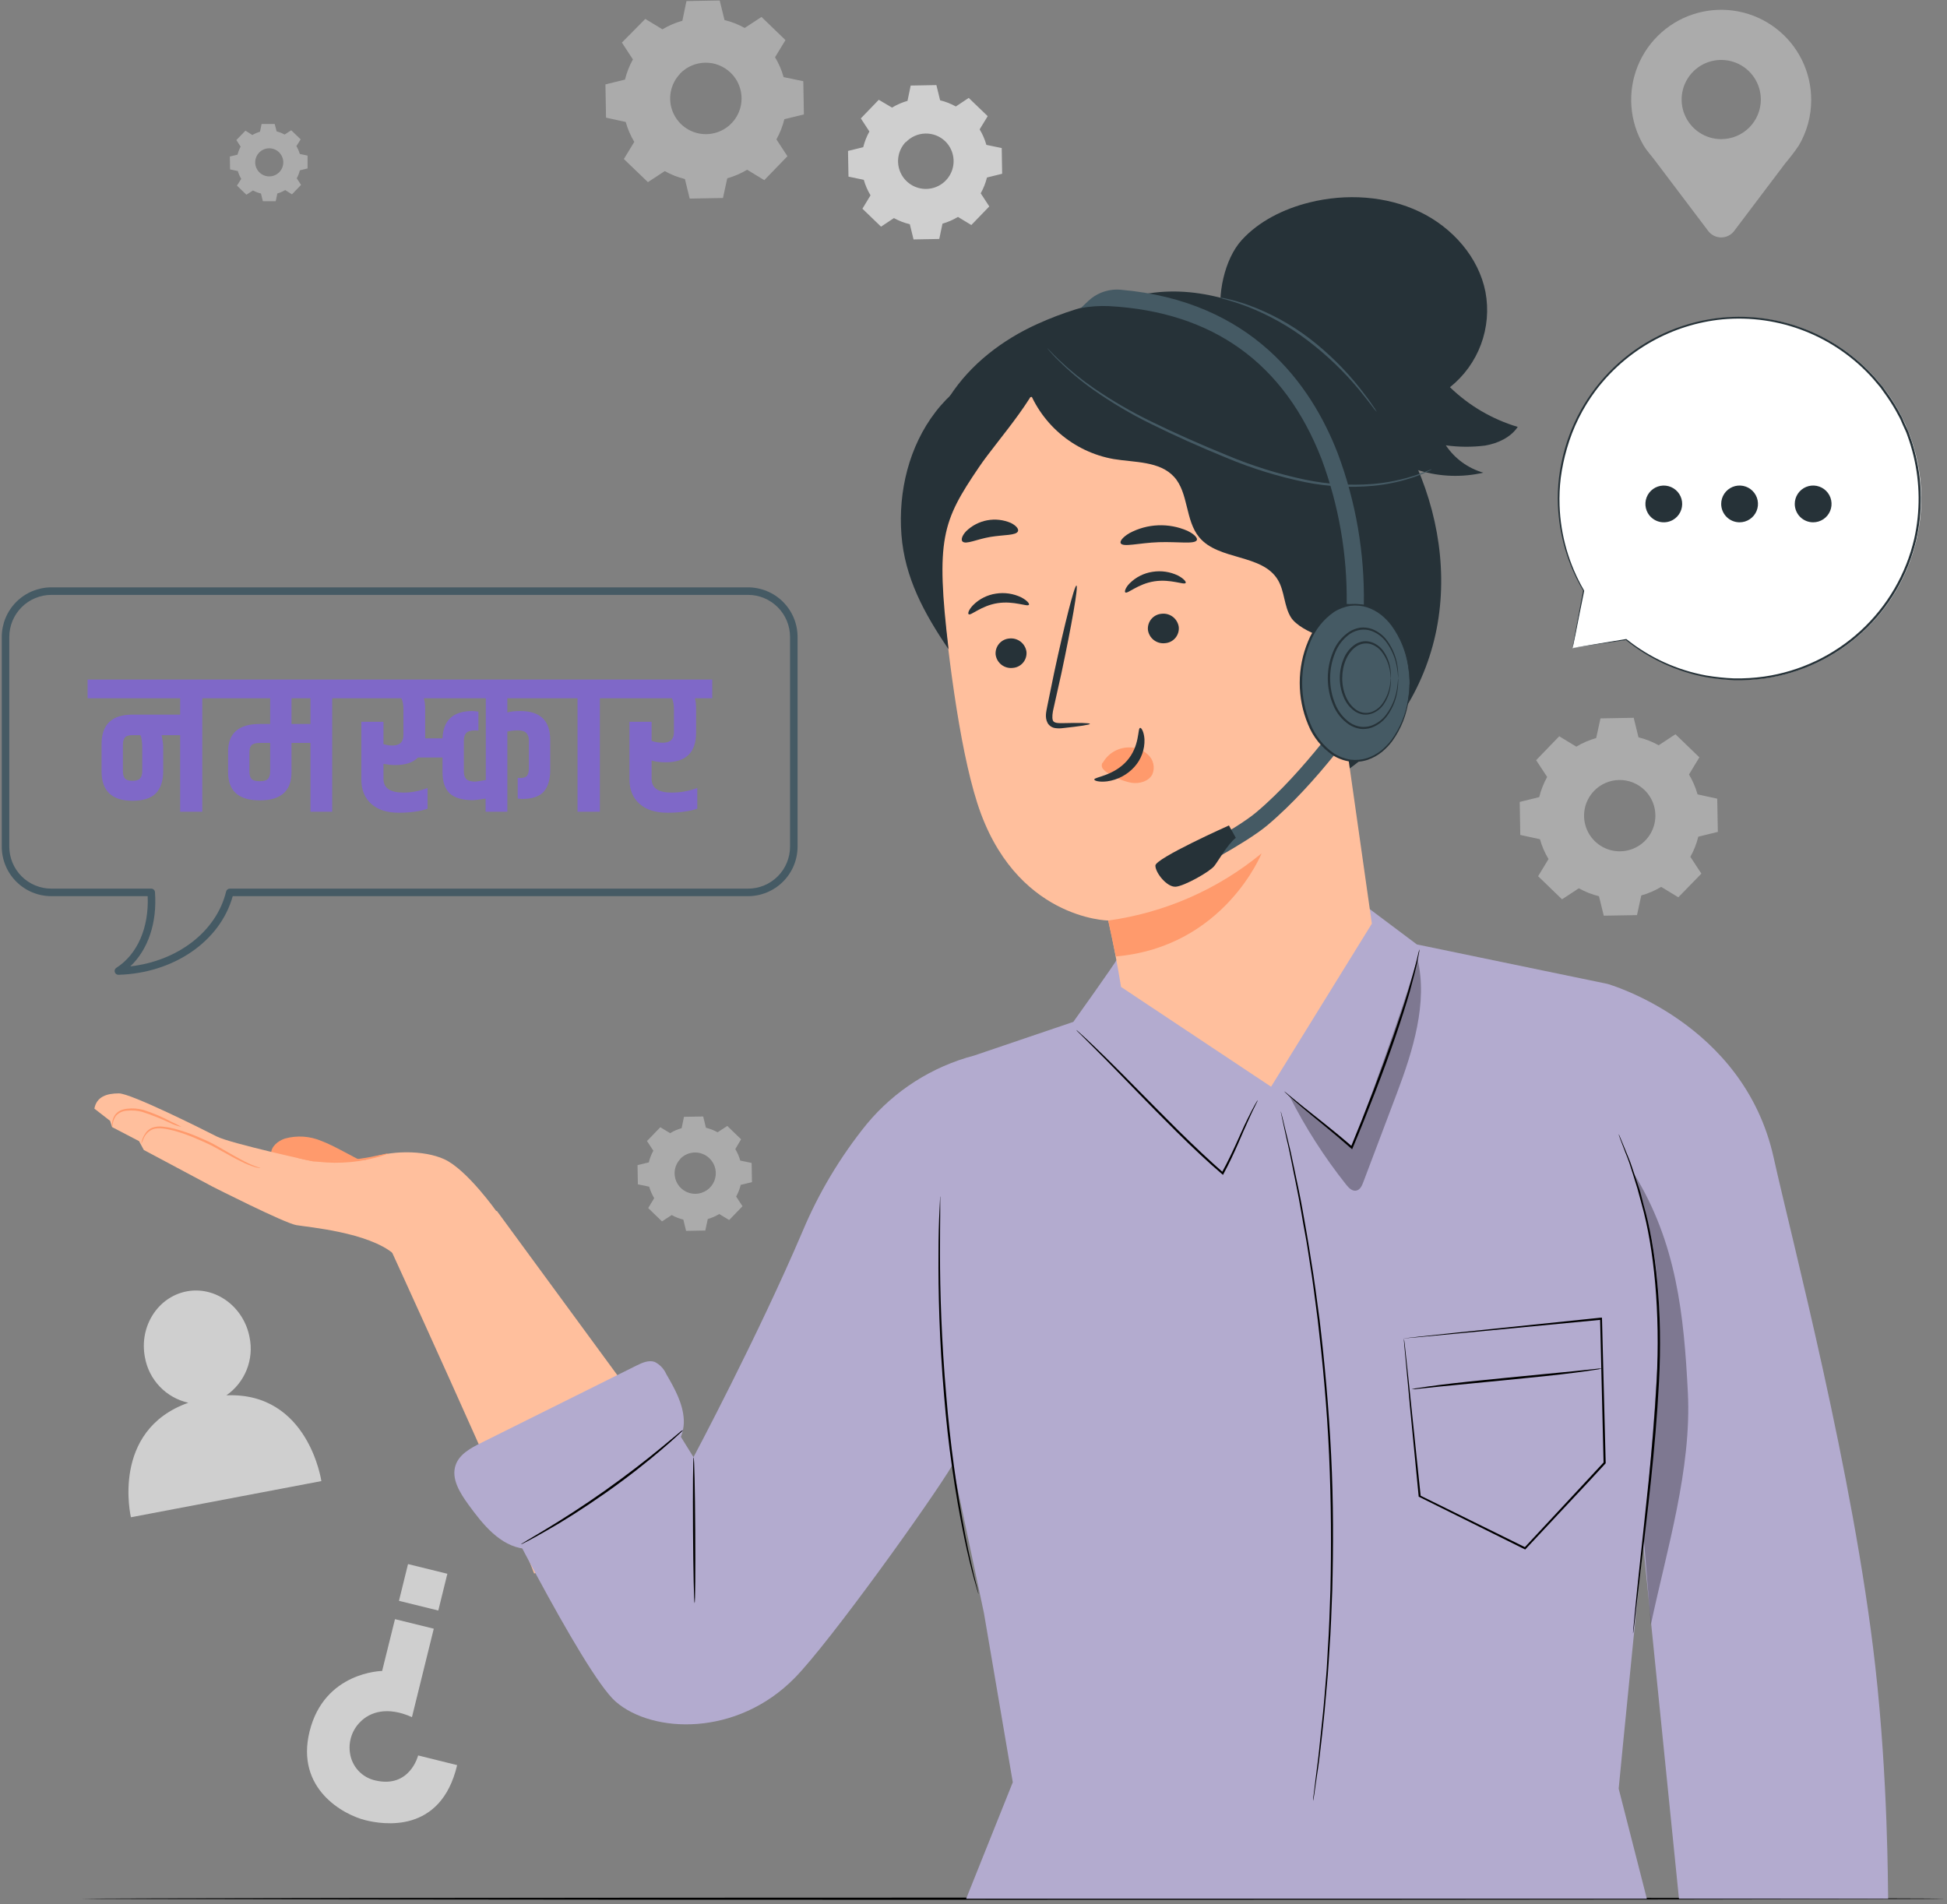 <svg width="410" height="401" viewBox="0 0 410 401" fill="none" xmlns="http://www.w3.org/2000/svg">
<rect x="0" y="0" width="410" height="401" fill="#808080" stroke="none"/>
<path d="M139.497 6.177C140.809 5.391 142.221 4.783 143.694 4.372L144.552 0.229L151.556 0.102L152.567 4.218C154.052 4.584 155.482 5.146 156.819 5.888L160.357 3.568L165.403 8.442L163.209 12.053C163.996 13.362 164.603 14.771 165.014 16.241L169.158 17.099L169.284 24.103L165.168 25.105C164.803 26.59 164.242 28.02 163.498 29.356L165.818 32.904L160.944 37.94L157.333 35.747C156.024 36.534 154.616 37.141 153.145 37.552L152.242 41.695L145.238 41.822L144.227 37.706C142.745 37.34 141.318 36.778 139.985 36.036L136.437 38.356L131.373 33.49L133.567 29.88C132.781 28.568 132.173 27.156 131.762 25.683L127.619 24.78L127.492 17.776L131.608 16.765C131.974 15.28 132.536 13.85 133.278 12.513L130.958 8.966L135.887 3.983L139.497 6.177ZM143.234 15.51C142.201 16.579 141.508 17.931 141.242 19.394C140.977 20.857 141.152 22.366 141.744 23.73C142.337 25.094 143.32 26.252 144.57 27.057C145.821 27.862 147.282 28.278 148.768 28.253C150.255 28.228 151.701 27.762 152.923 26.915C154.146 26.068 155.089 24.878 155.635 23.494C156.181 22.111 156.304 20.597 155.989 19.144C155.675 17.691 154.936 16.363 153.867 15.329C153.156 14.639 152.315 14.095 151.393 13.73C150.471 13.365 149.486 13.186 148.495 13.203C147.504 13.22 146.525 13.432 145.616 13.828C144.707 14.224 143.885 14.796 143.198 15.51H143.234Z" fill="#ABABAB"/>
<path d="M141.119 238.64C141.875 238.184 142.688 237.832 143.538 237.593L144.034 235.201L148.078 235.129L148.656 237.503C149.514 237.71 150.339 238.032 151.111 238.459L153.151 237.123L156.058 239.931L154.839 241.998C155.295 242.754 155.647 243.567 155.886 244.417L158.278 244.913L158.35 248.957L155.976 249.535C155.769 250.392 155.447 251.218 155.019 251.99L156.355 254.03L153.548 256.936L151.463 255.673C150.706 256.127 149.893 256.482 149.044 256.729L148.521 259.148L144.477 259.22L143.899 256.846C143.041 256.639 142.216 256.317 141.444 255.889L139.404 257.225L136.498 254.418L137.761 252.333C137.306 251.575 136.951 250.762 136.705 249.914L134.322 249.417L134.25 245.374L136.624 244.796C136.831 243.938 137.153 243.112 137.581 242.341L136.245 240.301L139.052 237.394L141.137 238.658L141.119 238.64ZM143.276 244.056C142.678 244.673 142.277 245.454 142.123 246.299C141.97 247.145 142.07 248.017 142.412 248.805C142.755 249.593 143.323 250.262 144.046 250.727C144.768 251.192 145.613 251.432 146.472 251.417C147.331 251.402 148.166 251.132 148.872 250.642C149.578 250.152 150.122 249.463 150.436 248.663C150.75 247.863 150.82 246.988 150.636 246.149C150.453 245.309 150.024 244.543 149.405 243.947C148.998 243.55 148.517 243.236 147.988 243.024C147.46 242.812 146.895 242.707 146.326 242.714C145.757 242.72 145.194 242.839 144.671 243.063C144.148 243.287 143.674 243.612 143.276 244.02V244.056Z" fill="#ABABAB"/>
<path d="M53.096 28.463C53.612 28.15 54.168 27.908 54.748 27.741L55.091 26.107H57.844L58.259 27.677C58.844 27.826 59.408 28.047 59.938 28.336L61.328 27.434L63.314 29.347L62.411 30.773C62.724 31.29 62.966 31.845 63.133 32.425L64.767 32.768V35.476L63.142 35.873C63.001 36.459 62.782 37.024 62.492 37.552L63.395 38.942L61.481 40.928L60.055 40.025C59.539 40.338 58.983 40.581 58.404 40.748L58.06 42.381H55.353L54.955 40.757C54.37 40.615 53.805 40.397 53.276 40.107L51.886 41.009L49.901 39.087L50.803 37.669C50.491 37.153 50.248 36.598 50.081 36.018L48.447 35.675L48.402 32.967L50.018 32.57C50.167 31.985 50.388 31.421 50.677 30.891L49.774 29.501L51.688 27.515L53.114 28.418L53.096 28.463ZM54.567 32.136C54.161 32.558 53.888 33.09 53.784 33.666C53.68 34.242 53.749 34.836 53.982 35.373C54.216 35.91 54.603 36.366 55.096 36.682C55.588 36.999 56.163 37.163 56.748 37.153C57.334 37.143 57.903 36.959 58.384 36.626C58.865 36.292 59.237 35.823 59.452 35.279C59.666 34.734 59.715 34.138 59.591 33.566C59.467 32.994 59.176 32.471 58.755 32.064C58.476 31.794 58.146 31.581 57.784 31.438C57.422 31.296 57.035 31.226 56.646 31.232C56.258 31.239 55.874 31.322 55.517 31.477C55.16 31.633 54.837 31.857 54.567 32.136Z" fill="#ABABAB"/>
<path d="M187.844 22.659C188.862 22.044 189.958 21.567 191.103 21.242L191.771 18.019L197.186 17.92L197.972 21.124C199.129 21.407 200.243 21.845 201.284 22.424L203.992 20.619L207.991 24.464L206.294 27.244C206.911 28.265 207.388 29.364 207.711 30.512L210.942 31.18L211.033 36.595L207.837 37.381C207.547 38.544 207.104 39.664 206.52 40.711L208.325 43.474L204.543 47.391L201.727 45.685C200.707 46.298 199.612 46.775 198.468 47.102L197.791 50.324L192.375 50.424L191.59 47.219C190.42 46.943 189.294 46.509 188.241 45.929L185.533 47.734L181.607 43.952L183.313 41.136C182.699 40.114 182.222 39.015 181.896 37.868L178.674 37.2L178.574 31.784L181.779 30.999C182.062 29.845 182.499 28.733 183.078 27.695L181.273 24.933L185.055 21.016L187.844 22.659ZM190.751 29.88C189.948 30.713 189.41 31.765 189.205 32.904C189 34.042 189.137 35.216 189.6 36.277C190.062 37.337 190.829 38.237 191.802 38.862C192.776 39.487 193.913 39.809 195.07 39.788C196.227 39.766 197.351 39.402 198.301 38.741C199.251 38.081 199.984 37.153 200.406 36.076C200.829 34.999 200.923 33.821 200.676 32.691C200.429 31.561 199.852 30.529 199.019 29.726C198.462 29.197 197.806 28.783 197.088 28.508C196.371 28.233 195.606 28.102 194.838 28.123C194.07 28.144 193.313 28.317 192.612 28.63C191.911 28.944 191.278 29.393 190.751 29.952V29.88Z" fill="#CFCFCF"/>
<path d="M331.947 157.241C333.253 156.454 334.659 155.847 336.126 155.436L337.029 151.293L344.024 151.166L345.035 155.282C346.521 155.644 347.951 156.206 349.287 156.952L352.816 154.632L357.853 159.497L355.668 163.108C356.45 164.419 357.057 165.827 357.473 167.296L361.617 168.199L361.743 175.194L357.627 176.205C357.265 177.688 356.703 179.115 355.957 180.447L358.277 183.986L353.421 188.968L349.81 186.775C348.501 187.56 347.092 188.168 345.622 188.58L344.719 192.723L337.724 192.841L336.713 188.743C335.231 188.376 333.805 187.815 332.471 187.073L328.932 189.392L323.896 184.527L326.089 180.917C325.303 179.611 324.695 178.205 324.284 176.738L320.141 175.835L320.023 168.885L324.13 167.874C324.496 166.389 325.058 164.959 325.8 163.622L323.48 160.093L328.346 155.056L331.956 157.25L331.947 157.241ZM335.675 166.565C334.644 167.634 333.954 168.985 333.691 170.446C333.427 171.908 333.604 173.415 334.197 174.776C334.79 176.137 335.773 177.293 337.022 178.095C338.272 178.898 339.731 179.312 341.216 179.286C342.7 179.259 344.144 178.793 345.364 177.946C346.584 177.1 347.525 175.91 348.069 174.528C348.613 173.147 348.736 171.635 348.421 170.183C348.105 168.732 347.367 167.407 346.299 166.375C345.59 165.689 344.752 165.149 343.834 164.787C342.915 164.424 341.935 164.247 340.948 164.265C339.961 164.282 338.987 164.495 338.082 164.889C337.177 165.284 336.359 165.853 335.675 166.565Z" fill="#ABABAB"/>
<path d="M381.403 21.052C381.408 18.137 380.741 15.259 379.453 12.644C378.165 10.028 376.291 7.745 373.976 5.972C371.662 4.198 368.97 2.983 366.11 2.419C363.249 1.856 360.297 1.96 357.483 2.724C354.67 3.487 352.07 4.89 349.886 6.822C347.703 8.754 345.995 11.163 344.894 13.863C343.794 16.563 343.331 19.48 343.542 22.388C343.753 25.296 344.631 28.116 346.11 30.629L346.164 30.701C346.886 31.929 347.798 32.804 348.718 34.086L359.739 48.673C360.059 49.087 360.469 49.422 360.939 49.653C361.408 49.883 361.924 50.003 362.447 50.003C362.97 50.003 363.486 49.883 363.956 49.653C364.425 49.422 364.836 49.087 365.155 48.673L375.987 34.33C376.971 33.178 377.89 31.973 378.74 30.719L378.785 30.665C380.504 27.754 381.408 24.433 381.403 21.052ZM362.447 29.302C360.798 29.3 359.187 28.81 357.816 27.892C356.446 26.975 355.378 25.672 354.748 24.147C354.119 22.623 353.955 20.947 354.277 19.329C354.6 17.712 355.395 16.227 356.562 15.061C357.729 13.896 359.215 13.102 360.833 12.781C362.45 12.46 364.127 12.626 365.65 13.257C367.174 13.889 368.476 14.958 369.392 16.329C370.308 17.701 370.797 19.313 370.797 20.962C370.797 22.058 370.581 23.143 370.161 24.156C369.741 25.168 369.126 26.088 368.351 26.863C367.575 27.637 366.655 28.251 365.642 28.67C364.629 29.089 363.543 29.303 362.447 29.302Z" fill="#ABABAB"/>
<path d="M47.672 293.854C49.593 292.518 51.079 290.648 51.947 288.476C52.815 286.303 53.027 283.924 52.555 281.632C51.318 275.142 45.334 270.801 39.295 271.965C33.257 273.129 29.276 279.321 30.513 285.82C30.917 288.145 32.001 290.297 33.629 292.005C35.256 293.713 37.354 294.9 39.657 295.415C23.211 301.264 27.57 319.533 27.57 319.533L67.674 311.915C67.674 311.915 64.966 293.123 47.672 293.854Z" fill="#CFCFCF"/>
<path d="M96.264 371.733L88.051 369.693C88.051 369.693 86.345 376.625 79.106 374.973C77.706 374.681 76.432 373.959 75.462 372.909C74.491 371.859 73.872 370.533 73.69 369.115C73.519 367.927 73.632 366.715 74.02 365.58C74.407 364.444 75.058 363.416 75.919 362.58C77.887 360.612 81.48 359.267 86.751 361.623L91.345 343.002L83.176 340.989L80.469 351.902C80.469 351.902 68.292 352.037 65.187 364.656C62.208 376.733 72.345 382.203 76.984 383.34C80.541 384.216 92.826 386.337 96.264 371.733Z" fill="#CFCFCF"/>
<path d="M84.014 337.133L92.297 339.174L94.204 331.434L85.921 329.393L84.014 337.133Z" fill="#CFCFCF"/>
<path d="M409.494 399.867C409.494 399.994 321.633 400.102 213.281 400.102C104.93 400.102 17.059 399.958 17.059 399.867C17.059 399.777 104.893 399.633 213.281 399.633C321.669 399.633 409.494 399.732 409.494 399.867Z" fill="black"/>
<path d="M331.102 136.516L342.421 134.711C349.839 140.697 359.229 143.691 368.744 143.105C378.258 142.519 387.209 138.395 393.837 131.544C400.465 124.693 404.291 115.61 404.562 106.082C404.833 96.553 401.53 87.267 395.302 80.051C389.074 72.834 380.371 68.208 370.905 67.082C361.44 65.956 351.895 68.412 344.148 73.967C336.401 79.521 331.012 87.773 329.04 97.099C327.069 106.426 328.657 116.152 333.494 124.367L331.102 136.516Z" fill="white"/>
<path d="M331.103 136.516C331.103 136.516 331.103 136.264 331.229 135.749L331.662 133.438C332.051 131.362 332.628 128.321 333.377 124.349C333.379 124.336 333.384 124.324 333.391 124.313C333.399 124.302 333.408 124.293 333.419 124.286C333.431 124.279 333.443 124.274 333.456 124.273C333.469 124.271 333.482 124.273 333.495 124.277C333.503 124.272 333.512 124.27 333.522 124.27C333.531 124.27 333.541 124.272 333.549 124.277L333.386 124.403C330.157 118.951 328.33 112.782 328.07 106.45C327.99 104.479 328.065 102.505 328.296 100.547C328.564 98.45 328.993 96.377 329.577 94.346C331.709 86.981 336.003 80.427 341.903 75.532C347.803 70.636 355.037 67.625 362.668 66.888C368.655 66.323 374.691 67.178 380.286 69.385C385.88 71.592 390.875 75.087 394.865 79.588L396.399 81.393C396.877 82.025 397.302 82.684 397.771 83.316C398.662 84.6 399.473 85.939 400.199 87.323C400.596 87.991 400.849 88.731 401.183 89.426C401.517 90.121 401.86 90.816 402.086 91.556C402.621 92.989 403.064 94.454 403.412 95.943C404.801 101.729 404.847 107.756 403.548 113.563C401.807 121.113 397.817 127.958 392.103 133.192C386.39 138.427 379.223 141.805 371.55 142.88C369.441 143.166 367.314 143.29 365.186 143.25C363.211 143.156 361.242 142.945 359.292 142.618C353.082 141.462 347.26 138.768 342.359 134.783H342.44L333.973 136.056L331.816 136.372L331.103 136.471L331.852 136.336L334.027 135.975L342.404 134.585H342.485C347.381 138.504 353.176 141.144 359.346 142.266C361.281 142.589 363.235 142.79 365.195 142.871C367.308 142.905 369.421 142.775 371.514 142.483C379.095 141.386 386.168 138.024 391.805 132.837C397.443 127.651 401.382 120.882 403.106 113.418C404.381 107.678 404.328 101.723 402.952 96.007C402.599 94.539 402.162 93.092 401.643 91.674C401.418 90.943 401.039 90.275 400.741 89.571C400.443 88.867 400.154 88.154 399.766 87.495C399.051 86.127 398.249 84.806 397.365 83.541C396.914 82.909 396.462 82.259 396.011 81.637L394.494 79.831C390.554 75.386 385.621 71.931 380.096 69.746C374.572 67.562 368.61 66.709 362.695 67.258C357.458 67.775 352.385 69.373 347.798 71.951C343.21 74.528 339.206 78.029 336.04 82.232C333.281 85.909 331.219 90.061 329.957 94.481C329.373 96.492 328.942 98.543 328.666 100.619C328.427 102.562 328.342 104.521 328.413 106.477C328.634 112.765 330.404 118.901 333.567 124.34C333.584 124.358 333.594 124.383 333.594 124.408C333.594 124.433 333.584 124.457 333.567 124.475C333.549 124.49 333.527 124.498 333.504 124.498C333.481 124.498 333.458 124.49 333.441 124.475L333.603 124.421C332.809 128.348 332.195 131.362 331.798 133.448C331.59 134.467 331.428 135.253 331.319 135.776C331.211 136.3 331.103 136.516 331.103 136.516Z" fill="#263238"/>
<path d="M377.941 106.134C377.94 105.368 378.165 104.618 378.59 103.979C379.015 103.341 379.62 102.843 380.328 102.549C381.036 102.255 381.815 102.178 382.567 102.327C383.32 102.476 384.01 102.845 384.553 103.387C385.095 103.929 385.464 104.62 385.613 105.372C385.762 106.124 385.685 106.904 385.39 107.612C385.096 108.32 384.598 108.924 383.96 109.349C383.322 109.774 382.572 110 381.805 109.998C380.781 109.996 379.8 109.588 379.076 108.864C378.352 108.14 377.944 107.158 377.941 106.134Z" fill="#263238"/>
<path d="M362.449 106.134C362.447 105.368 362.673 104.618 363.098 103.98C363.522 103.342 364.126 102.845 364.834 102.55C365.541 102.256 366.32 102.178 367.072 102.326C367.824 102.474 368.515 102.842 369.057 103.384C369.6 103.925 369.969 104.615 370.12 105.366C370.27 106.118 370.194 106.897 369.901 107.605C369.608 108.313 369.112 108.919 368.474 109.345C367.837 109.771 367.088 109.998 366.322 109.998C365.296 109.998 364.313 109.591 363.587 108.867C362.861 108.143 362.452 107.16 362.449 106.134Z" fill="#263238"/>
<path d="M347.007 108.066C346.624 107.403 346.447 106.641 346.497 105.877C346.547 105.112 346.822 104.38 347.288 103.772C347.755 103.165 348.391 102.709 349.116 102.462C349.841 102.216 350.623 102.191 351.363 102.389C352.103 102.587 352.768 103 353.273 103.576C353.778 104.152 354.101 104.865 354.201 105.624C354.301 106.384 354.173 107.156 353.834 107.843C353.496 108.529 352.961 109.101 352.297 109.484C351.407 109.995 350.351 110.132 349.36 109.867C348.368 109.601 347.523 108.954 347.007 108.066Z" fill="#263238"/>
<path d="M76.579 244.706C74.205 243.577 70.206 241.221 67.733 240.301C65.288 239.255 62.561 239.07 59.998 239.777C58.544 240.265 57.091 241.429 57.082 242.964L66.785 250.121L76.579 247.54V244.706Z" fill="#FF9A6C"/>
<path d="M65.963 244.606C65.963 244.606 48.533 240.824 45.627 239.335C42.721 237.846 27.574 230.264 25.038 230.264C22.502 230.264 20.335 230.95 19.875 233.477L23.188 236.049L23.612 237.367L29.28 240.319L30.282 242.178L44.724 249.887C44.724 249.887 59.87 257.577 62.398 258.01C64.925 258.444 77.544 259.5 82.942 264.094L104.605 255.194C104.605 255.194 98.35 246.312 93.529 244.119C89.233 242.169 82.021 242.169 76.975 244.236L65.963 244.606Z" fill="#FFBF9D"/>
<path d="M80.457 259.148C80.457 259.148 108.032 319.281 112.473 331.358C112.473 331.358 143.298 326.285 144.354 309.18L104.638 255.023L80.457 259.148Z" fill="#FFBF9D"/>
<path d="M54.852 245.969C54.852 245.969 54.744 245.969 54.554 245.969C54.272 245.941 53.994 245.883 53.724 245.798C52.735 245.497 51.775 245.11 50.853 244.642C49.68 244.074 48.317 243.325 46.819 242.485C46.069 242.07 45.284 241.628 44.463 241.203C43.642 240.779 42.748 240.409 41.836 240.012C40.148 239.247 38.404 238.614 36.619 238.116C34.985 237.71 33.415 237.403 32.232 237.8C31.774 237.984 31.358 238.26 31.01 238.611C30.662 238.962 30.39 239.38 30.21 239.84C30.077 240.192 29.923 240.536 29.75 240.869C29.75 240.869 29.75 240.761 29.795 240.581C29.855 240.304 29.937 240.032 30.039 239.768C30.198 239.347 30.414 238.949 30.68 238.586C31.031 238.089 31.521 237.706 32.088 237.485C32.788 237.25 33.531 237.176 34.263 237.268C35.082 237.349 35.894 237.491 36.691 237.692C38.514 238.173 40.295 238.801 42.017 239.57C42.919 239.967 43.822 240.337 44.661 240.779C45.501 241.221 46.277 241.682 47.026 242.106C48.516 242.964 49.852 243.74 50.998 244.336C51.886 244.821 52.806 245.246 53.751 245.608C54.455 245.87 54.852 245.924 54.852 245.969Z" fill="#FF9A6C"/>
<path d="M38.223 237.322C37.374 237.15 36.551 236.865 35.777 236.474C33.916 235.595 32.001 234.832 30.046 234.19C28.975 233.887 27.857 233.792 26.751 233.91C26.31 233.924 25.876 234.026 25.475 234.213C25.075 234.399 24.717 234.664 24.422 234.993C24.069 235.483 23.837 236.049 23.745 236.645C23.737 236.877 23.691 237.105 23.61 237.322C23.568 237.092 23.568 236.857 23.61 236.627C23.643 235.983 23.849 235.36 24.206 234.822C24.482 234.446 24.84 234.137 25.253 233.919C25.725 233.695 26.231 233.551 26.751 233.495C27.915 233.348 29.097 233.437 30.226 233.757C32.21 234.393 34.131 235.209 35.967 236.194C36.739 236.529 37.492 236.906 38.223 237.322Z" fill="#FF9A6C"/>
<path d="M81.731 242.9C81.731 242.9 81.487 243.045 81.027 243.207C80.367 243.446 79.695 243.651 79.014 243.821C76.773 244.404 74.476 244.746 72.163 244.841C69.85 244.941 67.533 244.802 65.249 244.426C64.346 244.272 63.678 244.119 63.2 243.984C62.944 243.945 62.697 243.863 62.469 243.74C62.469 243.668 63.552 243.875 65.303 244.092C67.572 244.373 69.861 244.466 72.145 244.372C74.431 244.254 76.704 243.952 78.942 243.469C80.612 243.144 81.668 242.837 81.731 242.9Z" fill="#FF9A6C"/>
<path d="M338.479 207.201L298.366 198.897L288.437 191.451L235.452 201.668C234.604 203.221 226.02 215.208 226.02 215.208L205.151 222.293C196.282 224.624 188.365 229.674 182.513 236.735C176.949 243.607 172.39 251.236 168.974 259.391C159.587 281.425 146.038 306.879 146.038 306.879L137.544 293.195L101.746 310.056C101.746 310.056 122.714 352.326 129.655 358.365C137.373 365.071 155.119 365.847 167.385 353.337C174.778 345.791 196.143 315.968 200.593 308.503L207.2 339.716L213.275 375.343L203.454 399.867H346.792L340.861 376.688C340.861 376.688 346.701 316.275 348.317 305.028C352.117 278.5 338.479 207.201 338.479 207.201Z" fill="#B3ABCF"/>
<path d="M338.474 207.201C338.474 207.201 367.178 215.253 373.496 243.785C377.323 261.07 390.321 310.345 394.897 350.909C397.605 375.027 397.533 397.313 397.605 399.867H353.557L334.891 215.253L338.474 207.201Z" fill="#B3ABCF"/>
<path d="M264.858 231.699C264.858 231.699 264.858 231.807 264.741 231.997L264.334 232.827C263.973 233.558 263.432 234.632 262.845 235.995C261.572 238.703 260.074 242.72 257.655 247.206L257.538 247.432L257.339 247.26C254.36 244.724 251.129 241.673 247.789 238.378C241.877 232.511 236.696 227.05 232.869 223.178L228.31 218.602L227.056 217.365C226.903 217.228 226.764 217.077 226.641 216.914C226.815 217.024 226.976 217.154 227.119 217.302L228.419 218.475C229.538 219.504 231.127 221.03 233.085 222.943C236.976 226.761 242.202 232.186 248.096 238.044C251.436 241.339 254.649 244.363 257.592 246.944L257.267 246.998C259.704 242.575 261.256 238.577 262.592 235.887C263.251 234.524 263.802 233.477 264.199 232.764C264.38 232.448 264.533 232.177 264.659 231.97C264.716 231.872 264.782 231.782 264.858 231.699Z" fill="black"/>
<path d="M298.92 199.917C298.917 200.13 298.89 200.342 298.839 200.549C298.748 201 298.64 201.596 298.505 202.354C298.18 203.907 297.602 206.145 296.862 208.871C295.3 214.287 292.773 221.77 289.641 229.848C287.989 234.127 286.364 238.171 284.848 241.754L284.73 242.034L284.505 241.835C280.416 238.225 276.751 235.381 274.269 233.269C273.023 232.213 272.048 231.365 271.39 230.769L270.658 230.083C270.487 229.921 270.406 229.839 270.415 229.83C270.519 229.885 270.616 229.951 270.704 230.029L271.48 230.67L274.431 233.071C276.968 235.129 280.66 237.918 284.794 241.51L284.451 241.592C285.94 237.981 287.556 233.955 289.198 229.686C292.294 221.562 294.867 214.206 296.501 208.781C297.313 206.073 297.909 203.853 298.306 202.309C298.477 201.578 298.622 200.991 298.73 200.504C298.779 200.304 298.842 200.108 298.92 199.917Z" fill="black"/>
<path d="M206.073 335.718C206.035 335.656 206.008 335.589 205.992 335.519L205.802 334.905C205.64 334.304 205.414 333.509 205.125 332.522C204.819 331.493 204.521 330.221 204.16 328.74C203.799 327.26 203.41 325.563 203.022 323.686C201.025 313.892 199.621 303.988 198.816 294.025C197.796 282.354 197.57 271.748 197.625 264.085C197.625 260.249 197.724 257.144 197.832 255.005C197.886 253.958 197.923 253.136 197.95 252.531C197.95 252.279 197.95 252.062 197.995 251.891C197.985 251.819 197.985 251.746 197.995 251.674C198.002 251.749 198.002 251.825 197.995 251.9V252.54C197.995 253.145 197.995 253.967 197.995 255.005C197.995 257.153 197.923 260.249 197.941 264.085C197.941 271.739 198.247 282.336 199.267 293.98C200.079 303.928 201.435 313.823 203.329 323.622C203.699 325.5 204.042 327.233 204.394 328.677C204.746 330.121 205.008 331.448 205.297 332.477L205.893 334.878L206.028 335.501C206.073 335.645 206.082 335.718 206.073 335.718Z" fill="black"/>
<path d="M340.859 238.848C340.913 238.926 340.956 239.011 340.986 239.1C341.067 239.29 341.175 239.534 341.302 239.84C341.591 240.526 341.979 241.492 342.484 242.711C342.737 243.343 343.035 244.029 343.324 244.796L344.181 247.323C344.488 248.226 344.813 249.21 345.165 250.239C345.517 251.268 345.752 252.396 346.068 253.56C348.775 262.848 350.129 276.289 349.353 290.992C348.577 305.696 346.844 318.974 345.743 328.506C345.192 333.272 344.741 337.144 344.425 339.852C344.271 341.161 344.145 342.199 344.055 342.93L343.946 343.733C343.94 343.825 343.922 343.916 343.892 344.004C343.88 343.914 343.88 343.823 343.892 343.733L343.955 342.921C344.028 342.18 344.127 341.115 344.244 339.834C344.497 337.126 344.894 333.262 345.409 328.47C346.392 318.884 348.053 305.651 348.848 290.974C349.642 276.298 348.306 262.93 345.716 253.642L344.813 250.32L343.91 247.413C343.621 246.511 343.351 245.653 343.098 244.877C342.845 244.101 342.538 243.406 342.295 242.774C341.825 241.537 341.464 240.572 341.193 239.877C341.085 239.561 340.995 239.317 340.923 239.118C340.888 239.032 340.866 238.941 340.859 238.848Z" fill="black"/>
<path d="M146.269 337.613C146.142 337.613 145.989 330.735 145.935 322.268C145.881 313.802 145.935 306.924 146.07 306.924C146.206 306.924 146.35 313.802 146.404 322.268C146.458 330.735 146.404 337.613 146.269 337.613Z" fill="black"/>
<path d="M276.524 379.27V378.89C276.524 378.62 276.597 378.259 276.651 377.789C276.777 376.796 276.949 375.379 277.174 373.556C277.292 372.653 277.418 371.615 277.562 370.505C277.707 369.395 277.815 368.167 277.95 366.894C278.212 364.277 278.573 361.307 278.853 358.004C278.988 356.361 279.124 354.628 279.277 352.832C279.431 351.035 279.503 349.158 279.62 347.217C279.891 343.336 280.008 339.175 280.162 334.806C280.36 326.06 280.333 316.438 279.882 306.355C279.431 296.273 278.51 286.687 277.49 277.995C276.921 273.653 276.425 269.528 275.784 265.692C275.486 263.769 275.225 261.91 274.882 260.132C274.539 258.353 274.259 256.647 273.979 255.014C273.428 251.755 272.796 248.831 272.282 246.249C272.02 244.958 271.785 243.758 271.56 242.639C271.334 241.519 271.09 240.535 270.883 239.633L269.98 235.472C269.89 235.011 269.809 234.65 269.755 234.389C269.7 234.127 269.691 234.009 269.691 234.009C269.737 234.127 269.773 234.247 269.8 234.371L270.08 235.445L271.081 239.597L271.795 242.593C272.029 243.695 272.282 244.886 272.562 246.204C273.094 248.776 273.753 251.701 274.322 254.959C274.623 256.59 274.924 258.296 275.224 260.077C275.549 261.883 275.811 263.688 276.127 265.638C276.777 269.483 277.292 273.608 277.878 277.949C278.916 286.651 279.801 296.246 280.306 306.337C280.812 316.429 280.776 326.069 280.55 334.824C280.379 339.202 280.252 343.363 279.963 347.244C279.837 349.185 279.747 351.062 279.593 352.868C279.44 354.673 279.277 356.397 279.133 358.049C278.88 361.352 278.492 364.367 278.23 366.931C278.077 368.239 277.932 369.458 277.806 370.541C277.68 371.624 277.508 372.671 277.373 373.592C277.111 375.397 276.903 376.823 276.768 377.807L276.597 378.908C276.583 379.031 276.559 379.151 276.524 379.27Z" fill="black"/>
<path d="M295.602 281.84H295.782L296.351 281.777L298.562 281.524L307.02 280.621L337.122 277.498H337.348V277.724C337.574 286.831 337.845 297.139 338.124 308.07V308.169L338.061 308.233L334.451 312.141L321.29 326.204L321.173 326.33L321.02 326.249L298.842 315.237L298.743 315.192V315.111C297.777 305.046 296.937 296.724 296.423 290.884C296.152 288.014 295.945 285.757 295.8 284.196C295.737 283.446 295.683 282.869 295.647 282.445C295.611 282.02 295.647 281.867 295.647 281.867C295.647 281.867 295.647 282.083 295.728 282.481C295.809 282.878 295.845 283.501 295.936 284.286C296.098 285.865 296.342 288.131 296.658 291.019C297.262 296.814 298.12 305.091 299.167 315.102L299.059 314.948L321.263 325.897L321.002 325.942L334.135 311.825L337.745 307.926L337.682 308.088C337.42 297.157 337.168 286.858 336.951 277.742L337.186 277.94L307.173 280.811L298.661 281.605L296.396 281.804L295.809 281.858L295.602 281.84Z" fill="black"/>
<path d="M337.401 288.194C336.89 288.336 336.368 288.436 335.84 288.492C334.829 288.655 333.367 288.862 331.552 289.097C327.942 289.557 322.896 290.09 317.345 290.622L303.12 292.012L298.814 292.464C298.292 292.548 297.763 292.587 297.234 292.581C297.746 292.439 298.268 292.339 298.796 292.283C299.807 292.121 301.269 291.913 303.083 291.678C306.694 291.218 311.74 290.686 317.3 290.153L331.516 288.763L335.822 288.312C336.344 288.228 336.872 288.188 337.401 288.194Z" fill="black"/>
<g opacity="0.3">
<path d="M346.124 323.695L347.64 342.135C350.989 326.339 356.251 309.361 355.43 293.24C354.609 277.119 353.092 261.693 344.012 247.098C347.959 258.086 349.77 269.729 349.346 281.397C348.516 300.262 346.124 323.695 346.124 323.695Z" fill="black"/>
</g>
<path d="M140.294 289.368C139.807 288.257 138.944 287.353 137.857 286.813C136.594 286.38 135.222 286.994 134.021 287.59L101.274 303.891C99.117 304.965 96.761 306.238 95.966 308.494C94.928 311.383 96.869 314.434 98.674 316.916C101.689 321.059 105.3 325.572 110.408 326.159L138.579 306.843C142.018 306.337 144.158 302.501 143.995 299.026C143.833 295.551 142.046 292.382 140.294 289.368Z" fill="#B3ABCF"/>
<path d="M143.847 301.174C143.764 301.29 143.667 301.397 143.558 301.49L142.656 302.329C141.879 303.052 140.733 304.072 139.298 305.299C136.419 307.763 132.33 311.04 127.564 314.38C122.798 317.719 118.438 320.472 115.126 322.332C113.483 323.279 112.138 324.02 111.199 324.507L110.116 325.058C109.863 325.184 109.728 325.238 109.719 325.22C109.823 325.122 109.942 325.039 110.071 324.976L111.109 324.345L114.954 322.043C118.194 320.093 122.608 317.295 127.32 313.964C132.032 310.634 136.148 307.411 139.054 305.019L142.511 302.158L143.414 301.391C143.721 301.246 143.838 301.156 143.847 301.174Z" fill="black"/>
<g opacity="0.3">
<path d="M298.5 201.984C294.646 214.783 289.248 229.262 284.69 241.7C280.809 238.405 275.375 234.046 271.484 230.742C274.833 237.384 278.852 243.666 283.48 249.49C284.022 250.166 284.744 250.907 285.583 250.744C286.423 250.582 286.802 249.715 287.091 248.939L294.195 230.137C297.516 221.346 300.721 211.092 298.5 201.984Z" fill="black"/>
</g>
<path d="M237.573 62.736C249.307 59.36 260.283 62.736 271.105 68.35C281.928 73.964 290.656 83.234 296.307 94.021C302.264 105.385 304.9 118.626 302.742 131.272C300.585 143.918 293.436 155.833 282.731 162.864C268.1 172.504 247.935 171.999 232.87 163.072C217.805 154.145 207.885 137.69 205.259 120.368C203.453 108.436 204.916 95.853 210.485 85.166C216.054 74.479 225.902 65.814 237.564 62.727" fill="#263238"/>
<path d="M276.094 99.464C273.828 95.104 273.927 89.932 272.691 85.166C269.983 74.686 260.415 67.113 250.017 64.09C240.349 61.264 229.166 63.386 218.425 68.242C211.077 71.572 204.389 76.681 200.002 83.451C197.133 87.989 195.39 93.146 194.919 98.494C194.448 103.842 195.262 109.225 197.294 114.195L250.901 100.095C256.479 103.706 262.193 107.434 268.647 109.122C270.524 109.703 272.519 109.793 274.442 109.384C275.396 109.158 276.265 108.663 276.945 107.957C277.625 107.251 278.088 106.365 278.278 105.403C278.504 103.255 277.077 101.368 276.094 99.464Z" fill="#263238"/>
<path d="M288.887 194.519L275.05 97.198C274.436 92.595 272.342 87.901 267.712 88.118L218.97 83.424C203.697 84.128 196.53 104.184 197.884 119.376C199.392 136.291 201.892 156.88 205.782 169.083C213.608 193.608 233.367 193.861 233.367 193.861C233.367 193.861 234.567 198.735 236.074 207.851L267.666 228.864L288.887 194.519Z" fill="#FFBF9D"/>
<path d="M209.663 137.889C209.784 138.731 210.229 139.492 210.904 140.009C211.579 140.527 212.429 140.761 213.274 140.66C213.689 140.631 214.094 140.519 214.465 140.33C214.836 140.141 215.166 139.88 215.434 139.562C215.702 139.244 215.904 138.875 216.028 138.478C216.152 138.08 216.194 137.662 216.153 137.248C216.03 136.407 215.584 135.646 214.91 135.127C214.236 134.608 213.387 134.372 212.542 134.468C212.127 134.499 211.723 134.613 211.352 134.803C210.981 134.993 210.652 135.255 210.384 135.574C210.116 135.892 209.914 136.261 209.79 136.659C209.666 137.056 209.623 137.474 209.663 137.889Z" fill="#263238"/>
<path d="M203.981 129.359C204.441 129.72 206.607 127.553 210.082 127.021C213.558 126.488 216.356 127.851 216.672 127.364C216.825 127.147 216.302 126.461 215.074 125.811C213.413 125.005 211.545 124.728 209.721 125.017C207.916 125.285 206.243 126.123 204.947 127.409C203.999 128.384 203.755 129.169 203.981 129.359Z" fill="#263238"/>
<path d="M241.733 132.672C241.852 133.515 242.297 134.278 242.972 134.798C243.646 135.318 244.498 135.552 245.344 135.452C245.759 135.423 246.164 135.31 246.535 135.122C246.906 134.933 247.236 134.672 247.504 134.354C247.773 134.036 247.975 133.667 248.098 133.27C248.222 132.872 248.264 132.454 248.224 132.04C248.104 131.196 247.66 130.433 246.985 129.913C246.31 129.394 245.459 129.159 244.613 129.259C244.198 129.29 243.793 129.403 243.423 129.592C243.052 129.781 242.723 130.042 242.455 130.36C242.187 130.678 241.985 131.046 241.861 131.443C241.737 131.84 241.693 132.258 241.733 132.672Z" fill="#263238"/>
<path d="M236.983 124.764C237.444 125.125 239.619 122.959 243.085 122.426C246.551 121.894 249.358 123.257 249.674 122.769C249.828 122.553 249.304 121.867 248.077 121.217C246.413 120.409 244.541 120.132 242.715 120.423C240.886 120.692 239.193 121.543 237.886 122.851C236.983 123.753 236.74 124.656 236.983 124.764Z" fill="#263238"/>
<path d="M229.508 152.448C229.508 152.249 227.279 152.204 223.722 152.294C222.82 152.294 221.917 152.294 221.71 151.708C221.502 151.121 221.628 150.092 221.899 149C222.405 146.731 222.937 144.351 223.497 141.86C225.663 131.696 227.107 123.401 226.683 123.32C226.259 123.239 224.183 131.444 222.007 141.553C221.493 144.053 220.997 146.445 220.536 148.729C220.356 149.785 219.949 151.013 220.608 152.267C220.781 152.562 221.021 152.813 221.307 152.999C221.594 153.186 221.92 153.303 222.26 153.341C222.769 153.41 223.286 153.41 223.795 153.341C227.342 152.962 229.526 152.637 229.508 152.448Z" fill="#263238"/>
<path d="M233.371 193.861C245.239 192.229 256.42 187.332 265.667 179.716C265.667 179.716 257.787 199.439 234.978 201.425L233.371 193.861Z" fill="#FF9A6C"/>
<path d="M232.258 160.59C232.79 159.658 233.551 158.878 234.469 158.322C235.386 157.766 236.43 157.453 237.502 157.412C238.281 157.367 239.061 157.481 239.795 157.746C240.529 158.012 241.201 158.423 241.771 158.956C242.323 159.464 242.706 160.13 242.867 160.863C243.029 161.596 242.961 162.36 242.674 163.054C241.943 164.507 240.029 165.112 238.305 164.859C236.578 164.53 234.934 163.861 233.467 162.891C233.03 162.667 232.641 162.361 232.321 161.989C232.164 161.817 232.061 161.603 232.025 161.373C231.99 161.144 232.024 160.909 232.122 160.698" fill="#FF9A6C"/>
<path d="M240.092 153.287C239.514 153.341 240.092 157.114 237.267 160.274C234.442 163.433 230.389 163.64 230.434 164.164C230.434 164.417 231.445 164.76 233.142 164.552C235.354 164.245 237.387 163.168 238.883 161.51C240.318 159.922 241.079 157.837 241.004 155.697C240.904 154.1 240.345 153.233 240.092 153.287Z" fill="#263238"/>
<path d="M235.994 114.402C236.482 115.305 239.876 114.321 244.019 114.185C248.162 114.05 251.628 114.664 252.034 113.734C252.215 113.292 251.511 112.498 250.039 111.784C248.097 110.936 245.988 110.541 243.87 110.629C241.753 110.716 239.683 111.284 237.818 112.29C236.419 113.12 235.778 113.978 235.994 114.402Z" fill="#263238"/>
<path d="M202.683 114.041C203.414 114.736 205.68 113.554 208.55 113.075C211.421 112.597 213.966 112.795 214.363 111.884C214.553 111.441 214.047 110.719 212.874 110.133C211.309 109.459 209.58 109.264 207.904 109.572C206.228 109.881 204.682 110.679 203.459 111.866C202.548 112.832 202.34 113.698 202.683 114.041Z" fill="#263238"/>
<path d="M283.986 91.132C277.415 77.196 253.64 59.892 238.548 62.988L216.172 80.824C217.516 84.872 219.927 88.481 223.153 91.271C226.378 94.061 230.297 95.928 234.495 96.674C238.963 97.415 244.198 97.081 247.249 100.438C250.3 103.796 249.569 109.573 252.521 113.138C256.61 118.085 265.78 116.605 269.084 122.111C270.537 124.512 270.366 127.635 271.846 130.018C273.832 133.186 282.939 136.336 286.288 134.729C289.637 133.123 288.879 127.129 289.61 123.817C290.864 118.175 289.673 115.494 288.626 112.57C286.18 105.638 287.128 97.776 283.986 91.132Z" fill="#263238"/>
<path d="M276.296 139.098C276.016 137.221 277.505 132.482 279.31 131.877C284.131 130.361 293.094 129.395 295.088 141.923C297.796 159.073 280.069 158.252 279.951 157.764C279.834 157.277 277.271 145.543 276.296 139.098Z" fill="#FFBF9D"/>
<path d="M284.145 150.453C284.217 150.381 284.479 150.616 285.047 150.76C285.805 150.956 286.609 150.845 287.286 150.453C288.983 149.505 290.048 146.391 289.642 143.286C289.45 141.813 288.932 140.4 288.125 139.152C287.881 138.642 287.515 138.2 287.06 137.863C286.606 137.526 286.076 137.306 285.517 137.221C285.16 137.184 284.801 137.274 284.504 137.475C284.207 137.677 283.99 137.976 283.892 138.322C283.739 138.836 283.892 139.161 283.811 139.224C283.729 139.288 283.405 138.999 283.423 138.268C283.452 137.83 283.631 137.416 283.928 137.094C284.341 136.66 284.909 136.407 285.508 136.39C286.844 136.273 288.216 137.293 289.046 138.547C290.013 139.916 290.632 141.499 290.851 143.16C291.294 146.626 290.039 150.137 287.674 151.284C287.237 151.491 286.759 151.599 286.275 151.599C285.791 151.599 285.313 151.491 284.876 151.284C284.244 150.832 284.091 150.489 284.145 150.453Z" fill="#FF9A6C"/>
<path d="M220.574 75.056C219.788 82.278 210.157 92.432 206.132 98.416C198.396 109.835 197.024 113.49 199.75 136.742C194.623 129.187 190.507 121.677 189.821 112.57C189.135 103.462 191.428 94.012 196.988 86.773C202.548 79.534 211.493 74.768 220.619 75.038" fill="#263238"/>
<path d="M261.474 50.568C265.085 46.588 270.302 43.997 275.718 42.643C283.435 40.712 291.911 41.235 298.933 44.593C305.956 47.951 311.39 54.251 312.807 61.472C313.503 65.181 313.176 69.01 311.859 72.547C310.542 76.085 308.286 79.196 305.333 81.546C309.349 85.439 314.244 88.307 319.604 89.905C318.141 92.098 315.442 93.38 312.716 93.84C309.976 94.183 307.202 94.165 304.466 93.786C306.334 96.577 309.129 98.617 312.355 99.545C307.913 100.57 303.28 100.418 298.915 99.103C294.646 97.808 290.56 95.973 286.757 93.642C273.551 85.978 266.267 79.263 257.349 67.465C256.185 62.375 257.837 54.558 261.474 50.568Z" fill="#263238"/>
<path d="M289.941 86.746C280.247 72.583 267.908 65.01 256.742 62.654Z" fill="#263238"/>
<path d="M256.742 62.654C257.254 62.859 257.782 63.019 258.322 63.133C259.342 63.422 260.813 63.864 262.582 64.541C267.188 66.33 271.519 68.761 275.445 71.762C279.371 74.755 282.95 78.18 286.114 81.971C287.305 83.442 288.271 84.679 288.894 85.491C289.204 85.951 289.554 86.383 289.941 86.782C289.68 86.288 289.378 85.817 289.038 85.374C288.461 84.471 287.54 83.252 286.375 81.763C283.291 77.858 279.738 74.348 275.797 71.311C271.823 68.28 267.41 65.875 262.709 64.18C261.291 63.675 259.844 63.256 258.376 62.925C257.839 62.791 257.293 62.701 256.742 62.654Z" fill="#455A64"/>
<path d="M301.492 98.814L301.275 98.886L300.644 99.139C300.102 99.373 299.29 99.68 298.225 100.041C295.214 101.049 292.092 101.686 288.927 101.937C284.236 102.286 279.518 101.982 274.91 101.034C269.265 99.848 263.746 98.129 258.428 95.898C252.741 93.578 247.379 91.195 242.605 88.858C238.363 86.806 234.281 84.44 230.392 81.781C227.777 79.98 225.308 77.976 223.008 75.788C222.178 75.02 221.582 74.379 221.203 73.982L220.725 73.504C220.616 73.405 220.562 73.35 220.553 73.36C220.544 73.369 220.553 73.423 220.689 73.54L221.131 74.055C221.519 74.506 222.097 75.165 222.936 75.959C225.198 78.212 227.647 80.268 230.257 82.106C234.132 84.829 238.216 87.243 242.469 89.327C247.253 91.701 252.606 94.102 258.301 96.431C263.653 98.667 269.209 100.381 274.892 101.549C279.546 102.478 284.308 102.739 289.036 102.325C292.196 102.036 295.308 101.351 298.297 100.285C299.353 99.879 300.156 99.545 300.689 99.274L301.293 98.976C301.429 98.859 301.501 98.823 301.492 98.814Z" fill="#455A64"/>
<path d="M250.353 183.814L248.719 180.619C248.836 180.556 260.173 174.743 264.533 171.078C274.805 162.449 284.246 148.666 284.346 148.512L287.324 150.543C286.927 151.13 277.513 164.877 266.853 173.831C262.159 177.749 250.831 183.571 250.353 183.814Z" fill="#455A64"/>
<path d="M258.79 173.84C258.79 173.84 243.301 180.754 243.301 182.289C243.301 183.823 245.756 186.892 247.597 186.739C249.439 186.585 254.764 183.589 255.721 182.361C256.678 181.133 258.375 177.974 260.234 176.44L258.79 173.84Z" fill="#263238"/>
<path d="M287.198 127.364L283.588 127.192C283.719 116.781 281.925 106.435 278.298 96.674C270.463 76.492 255.399 65.66 233.537 64.469C231.548 64.382 229.556 64.518 227.598 64.875L229.177 63.377C229.943 62.654 230.833 62.076 231.804 61.67C233.135 61.114 234.582 60.891 236.019 61.021C263.622 63.413 276.096 80.96 281.701 95.474C285.52 105.664 287.385 116.483 287.198 127.364Z" fill="#455A64"/>
<path d="M285.393 160.192C291.709 160.192 296.83 152.829 296.83 143.747C296.83 134.664 291.709 127.301 285.393 127.301C279.077 127.301 273.957 134.664 273.957 143.747C273.957 152.829 279.077 160.192 285.393 160.192Z" fill="#455A64"/>
<path d="M296.83 143.747C296.819 143.672 296.819 143.596 296.83 143.521C296.83 143.34 296.83 143.124 296.776 142.853C296.735 142 296.648 141.151 296.514 140.308C296.047 137.198 294.837 134.247 292.985 131.705C292.361 130.884 291.639 130.141 290.836 129.494C289.962 128.805 288.976 128.271 287.921 127.914C286.792 127.549 285.596 127.435 284.419 127.58C283.173 127.768 281.98 128.213 280.916 128.889C278.663 130.457 276.924 132.655 275.916 135.208C274.789 137.926 274.208 140.84 274.208 143.783C274.208 146.725 274.789 149.639 275.916 152.358C276.923 154.911 278.663 157.109 280.916 158.676C281.98 159.352 283.173 159.798 284.419 159.985C285.596 160.126 286.791 160.012 287.921 159.651C288.976 159.294 289.962 158.76 290.836 158.071C291.637 157.422 292.358 156.679 292.985 155.86C294.837 153.319 296.047 150.368 296.514 147.258C296.647 146.415 296.735 145.565 296.776 144.712C296.776 144.442 296.776 144.225 296.83 144.044C296.818 143.97 296.818 143.894 296.83 143.819C296.844 143.893 296.844 143.97 296.83 144.044V144.712C296.82 145.573 296.76 146.432 296.649 147.285C296.245 150.45 295.06 153.465 293.201 156.058C292.569 156.909 291.836 157.679 291.017 158.351C290.114 159.08 289.091 159.645 287.993 160.021C286.81 160.409 285.556 160.536 284.319 160.391C283.013 160.204 281.761 159.742 280.646 159.037C278.31 157.448 276.503 155.198 275.455 152.574C274.294 149.801 273.695 146.825 273.695 143.819C273.695 140.812 274.294 137.836 275.455 135.063C276.503 132.44 278.31 130.189 280.646 128.6C281.761 127.895 283.013 127.434 284.319 127.246C285.556 127.102 286.81 127.228 287.993 127.617C289.091 127.992 290.114 128.557 291.017 129.286C291.838 129.957 292.571 130.727 293.201 131.579C295.063 134.171 296.248 137.187 296.649 140.353C296.76 141.203 296.82 142.059 296.83 142.916V143.593C296.836 143.644 296.836 143.696 296.83 143.747Z" fill="#263238"/>
<path d="M287.151 153.296C291.174 153.296 294.436 148.609 294.436 142.826C294.436 137.043 291.174 132.355 287.151 132.355C283.128 132.355 279.867 137.043 279.867 142.826C279.867 148.609 283.128 153.296 287.151 153.296Z" fill="#455A64"/>
<path d="M294.435 142.826C294.381 142.826 294.435 142.032 294.174 140.632C293.872 138.671 293.097 136.812 291.917 135.217C291.115 134.122 290.001 133.295 288.722 132.843C288.011 132.614 287.26 132.543 286.519 132.635C285.738 132.751 284.991 133.031 284.326 133.457C282.909 134.443 281.814 135.824 281.176 137.428C280.462 139.144 280.097 140.985 280.102 142.844C280.093 144.703 280.458 146.545 281.176 148.26C281.814 149.864 282.909 151.245 284.326 152.231C284.991 152.656 285.738 152.936 286.519 153.053C287.26 153.145 288.011 153.074 288.722 152.845C290.001 152.393 291.115 151.566 291.917 150.471C293.097 148.876 293.872 147.017 294.174 145.055C294.399 143.656 294.381 142.862 294.435 142.871C294.447 143.06 294.447 143.25 294.435 143.44C294.434 143.989 294.398 144.538 294.327 145.082C294.088 147.108 293.339 149.039 292.152 150.697C291.325 151.866 290.159 152.755 288.812 153.242C288.052 153.501 287.244 153.587 286.447 153.495C285.601 153.364 284.793 153.056 284.073 152.592C282.573 151.574 281.41 150.132 280.733 148.449C279.989 146.673 279.605 144.766 279.605 142.839C279.605 140.913 279.989 139.006 280.733 137.23C281.41 135.547 282.573 134.105 284.073 133.086C284.79 132.624 285.595 132.317 286.438 132.184C287.238 132.092 288.049 132.179 288.812 132.437C290.159 132.924 291.325 133.812 292.152 134.982C293.339 136.64 294.088 138.571 294.327 140.596C294.398 141.141 294.434 141.69 294.435 142.239C294.447 142.435 294.447 142.63 294.435 142.826Z" fill="#263238"/>
<path d="M287.657 150.354C290.548 150.354 292.892 146.983 292.892 142.826C292.892 138.668 290.548 135.298 287.657 135.298C284.766 135.298 282.422 138.668 282.422 142.826C282.422 146.983 284.766 150.354 287.657 150.354Z" fill="#455A64"/>
<path d="M292.889 142.826C292.844 142.826 292.844 142.257 292.681 141.255C292.449 139.847 291.886 138.514 291.038 137.365C290.467 136.586 289.675 135.998 288.764 135.677C288.245 135.511 287.695 135.465 287.156 135.541C286.617 135.618 286.102 135.816 285.65 136.119C283.691 137.41 282.653 140.118 282.644 142.817C282.635 145.516 283.691 148.233 285.65 149.523C286.102 149.827 286.617 150.025 287.156 150.101C287.695 150.178 288.245 150.132 288.764 149.966C289.675 149.645 290.467 149.057 291.038 148.278C291.886 147.129 292.449 145.796 292.681 144.387C292.844 143.386 292.844 142.817 292.889 142.826C292.91 142.96 292.91 143.098 292.889 143.232C292.893 143.627 292.872 144.022 292.825 144.415C292.663 145.882 292.129 147.283 291.273 148.485C290.664 149.318 289.817 149.947 288.845 150.291C288.291 150.477 287.702 150.542 287.121 150.48C286.505 150.395 285.914 150.18 285.388 149.848C284.295 149.109 283.45 148.059 282.96 146.834C282.417 145.548 282.137 144.167 282.137 142.772C282.137 141.376 282.417 139.995 282.96 138.71C283.45 137.485 284.295 136.435 285.388 135.695C285.914 135.364 286.505 135.148 287.121 135.063C287.702 135.002 288.291 135.067 288.845 135.253C289.817 135.597 290.664 136.226 291.273 137.058C292.129 138.261 292.663 139.662 292.825 141.129C292.872 141.521 292.893 141.916 292.889 142.311C292.921 142.481 292.921 142.656 292.889 142.826Z" fill="#263238"/>
<path d="M24.918 205.291C24.748 205.29 24.584 205.234 24.45 205.131C24.315 205.028 24.218 204.884 24.173 204.721C24.119 204.559 24.12 204.383 24.178 204.222C24.235 204.061 24.345 203.924 24.49 203.833C28.943 200.981 31.383 195.371 31.098 188.731H10.814C8.047 188.731 5.393 187.633 3.435 185.678C1.477 183.723 0.375 181.071 0.371 178.304V134.139C0.375 131.37 1.477 128.716 3.434 126.759C5.392 124.801 8.046 123.7 10.814 123.695H157.525C160.291 123.7 162.944 124.802 164.899 126.76C166.854 128.718 167.952 131.372 167.952 134.139V178.304C167.948 181.068 166.848 183.718 164.893 185.672C162.938 187.627 160.289 188.727 157.525 188.731H49.005C46.374 198.239 36.581 204.958 24.95 205.291H24.918ZM10.814 125.28C8.466 125.284 6.215 126.219 4.555 127.879C2.895 129.54 1.96 131.79 1.956 134.139V178.304C1.96 180.65 2.895 182.9 4.556 184.557C6.217 186.215 8.468 187.146 10.814 187.146H31.843C32.045 187.146 32.24 187.223 32.387 187.361C32.534 187.5 32.623 187.689 32.635 187.891C33.111 194.325 31.193 199.967 27.438 203.516C37.469 202.375 45.582 196.147 47.611 187.764C47.653 187.59 47.752 187.434 47.893 187.322C48.033 187.21 48.207 187.148 48.387 187.146H157.525C159.87 187.146 162.119 186.215 163.777 184.556C165.435 182.898 166.367 180.649 166.367 178.304V134.139C166.367 131.792 165.436 129.541 163.778 127.88C162.12 126.22 159.871 125.284 157.525 125.28H10.814Z" fill="#455A64"/>
<path d="M27.897 154.823C27.113 154.823 26.581 154.991 26.301 155.327C26.021 155.662 25.881 156.166 25.881 156.838V162.383C25.881 163.083 26.021 163.601 26.301 163.937C26.581 164.273 27.113 164.441 27.897 164.441C28.681 164.441 29.213 164.273 29.493 163.937C29.801 163.601 29.955 163.083 29.955 162.383V157.553C29.955 156.321 29.829 155.411 29.577 154.823H27.897ZM37.935 154.823H34.029C34.253 155.943 34.365 156.796 34.365 157.384V162.425C34.365 164.469 33.847 166.023 32.811 167.087C31.775 168.123 30.137 168.641 27.897 168.641C23.557 168.641 21.387 166.569 21.387 162.425V156.712C21.387 152.568 23.557 150.496 27.897 150.496H37.935V147.053H18.447V143.104H46.293V147.053H42.597V170.951H37.935V154.823ZM65.376 170.951V156.46H61.386V162.634C61.386 166.583 59.16 168.557 54.708 168.557C50.255 168.557 48.029 166.583 48.029 162.634V158.308C48.029 154.416 50.255 152.47 54.708 152.47H56.892V147.053H45.425V143.104H73.65V147.053H69.954V170.951H65.376ZM61.386 152.47H65.376V147.053H61.386V152.47ZM56.892 162.467V156.46H54.708C53.84 156.46 53.252 156.628 52.944 156.965C52.663 157.272 52.523 157.776 52.523 158.476V162.467C52.523 163.167 52.663 163.685 52.944 164.021C53.252 164.357 53.84 164.524 54.708 164.524C55.575 164.524 56.15 164.357 56.429 164.021C56.737 163.685 56.892 163.167 56.892 162.467ZM84.953 149.363C84.953 148.438 84.813 147.668 84.533 147.053H72.773V143.104H118.847V147.053H106.835V150.034C107.535 149.839 108.445 149.741 109.565 149.741C113.765 149.741 115.865 151.771 115.865 155.83V162.173C115.865 164.189 115.403 165.715 114.479 166.751C113.555 167.759 112.043 168.263 109.943 168.263C109.775 168.263 109.467 168.235 109.019 168.179V163.811L109.607 163.852C110.307 163.825 110.769 163.657 110.993 163.349C111.245 163.013 111.371 162.481 111.371 161.752V155.956C111.371 155.256 111.189 154.724 110.825 154.361C110.489 153.996 109.901 153.814 109.061 153.814C108.249 153.814 107.507 153.898 106.835 154.067V170.951H102.257V168.179C100.913 168.403 100.003 168.515 99.527 168.515C97.343 168.515 95.733 168.039 94.697 167.087C93.689 166.107 93.185 164.623 93.185 162.634V159.526H88.019C87.011 160.59 85.401 161.122 83.189 161.122C82.517 161.122 81.705 161.039 80.753 160.871V164.021C80.753 165.953 82.153 166.919 84.953 166.919C86.661 166.919 88.355 166.597 90.035 165.953V170.321C88.411 170.881 86.381 171.161 83.945 171.161C81.509 171.161 79.591 170.545 78.191 169.313C76.791 168.053 76.091 166.331 76.091 164.147V152.008H80.753V156.712C81.397 156.908 82.013 157.006 82.601 157.006C84.169 157.006 84.953 156.278 84.953 154.823V149.363ZM100.745 153.857L100.073 153.814C99.177 153.814 98.547 153.996 98.183 154.361C97.847 154.724 97.679 155.27 97.679 155.999V162.425C97.679 163.153 97.847 163.699 98.183 164.063C98.547 164.427 99.177 164.609 100.073 164.609C100.213 164.609 100.955 164.497 102.299 164.273V147.053H89.237C89.433 147.585 89.531 148.355 89.531 149.363V155.494H93.185C93.325 151.659 95.439 149.741 99.527 149.741C99.751 149.741 100.157 149.783 100.745 149.866V153.857ZM121.617 147.053H117.963V143.104H129.975V147.053H126.321V170.951H121.617V147.053ZM141.919 149.363C141.919 148.438 141.779 147.668 141.499 147.053H129.109V143.104H149.983V147.053H146.329C146.497 147.585 146.581 148.355 146.581 149.363V154.318C146.581 158.462 144.453 160.535 140.197 160.535C138.965 160.535 137.971 160.409 137.215 160.157V164.021C137.215 165.953 138.615 166.919 141.415 166.919C143.291 166.919 145.097 166.597 146.833 165.953V170.321C145.153 170.881 143.053 171.161 140.533 171.161C138.013 171.161 136.053 170.531 134.653 169.271C133.253 168.011 132.553 166.303 132.553 164.147V152.008H137.215V156.04C137.971 156.292 138.755 156.418 139.567 156.418C141.135 156.418 141.919 155.69 141.919 154.234V149.363Z" fill="#7F68C8"/>
</svg>
